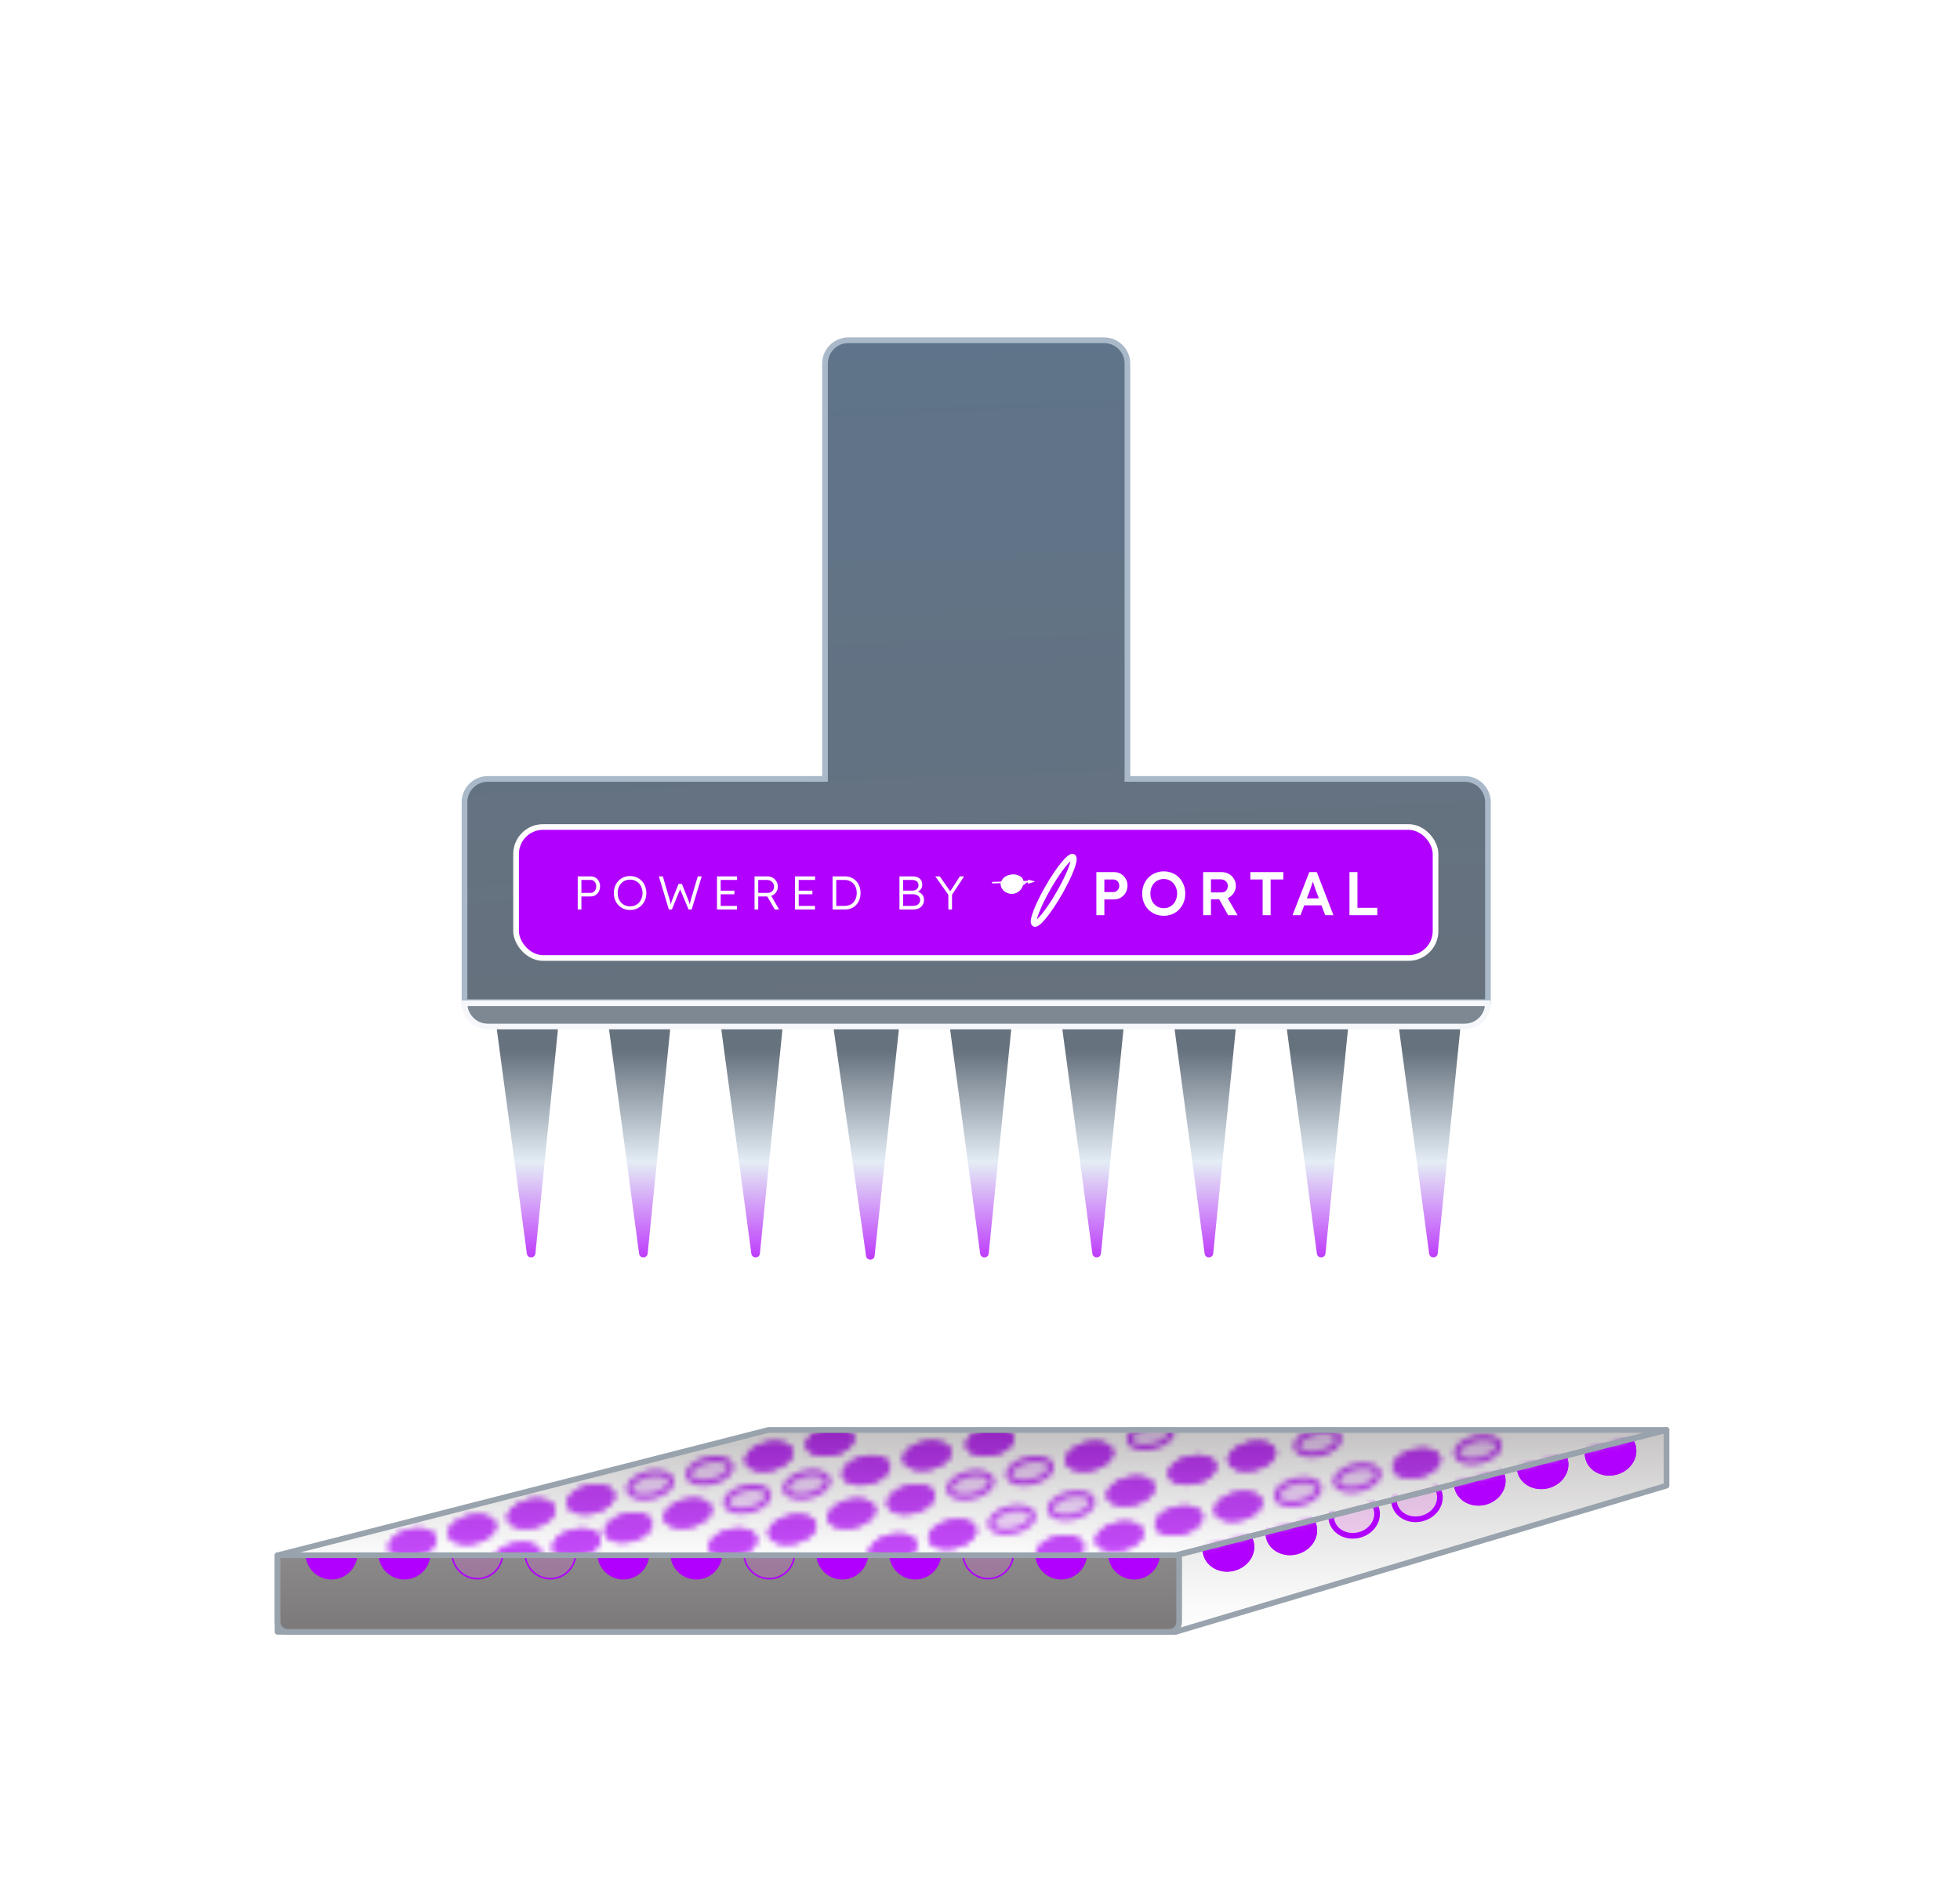 <svg width="346" height="332" viewBox="0 0 346 332" fill="none" xmlns="http://www.w3.org/2000/svg">
<path d="M207.545 274.529L294.192 252.406V262.238L207.545 288.048V274.529Z" fill="url(#paint0_linear_3722_16931)" stroke="#99A3AD" stroke-linejoin="round"/>
<mask id="mask0_3722_16931" style="mask-type:alpha" maskUnits="userSpaceOnUse" x="208" y="251" width="89" height="37">
<path d="M208.774 274.529L296.035 252.406V262.238L208.774 287.434V274.529Z" fill="#D9D9D9" stroke="#505B66" stroke-linejoin="round"/>
</mask>
<g mask="url(#mask0_3722_16931)">
<path d="M273.36 262.68C270.91 263.324 268.456 262.065 267.879 259.869C267.302 257.672 268.82 255.37 271.27 254.726C273.72 254.082 276.174 255.341 276.751 257.538C277.328 259.734 275.81 262.037 273.36 262.68Z" fill="#B100FD"/>
<path d="M262.269 265.594C259.819 266.238 257.365 264.979 256.788 262.783C256.211 260.586 257.729 258.284 260.179 257.64C262.63 256.996 265.083 258.255 265.661 260.451C266.238 262.648 264.719 264.951 262.269 265.594Z" fill="#B100FD"/>
<path d="M251.179 268.508C248.729 269.152 246.275 267.893 245.698 265.696C245.121 263.5 246.639 261.197 249.089 260.554C251.539 259.91 253.993 261.169 254.57 263.365C255.147 265.562 253.629 267.864 251.179 268.508Z" fill="#F24DF5" fill-opacity="0.2"/>
<path d="M240.089 271.422C237.638 272.066 235.184 270.807 234.607 268.61C234.03 266.414 235.549 264.111 237.999 263.468C240.449 262.824 242.903 264.083 243.48 266.279C244.057 268.476 242.539 270.778 240.089 271.422Z" fill="#F24DF5" fill-opacity="0.2"/>
<path d="M228.998 274.336C226.548 274.98 224.094 273.721 223.517 271.524C222.94 269.328 224.458 267.025 226.908 266.382C229.358 265.738 231.812 266.997 232.389 269.193C232.966 271.39 231.448 273.692 228.998 274.336Z" fill="#B100FD"/>
<path d="M217.908 277.25C215.458 277.893 213.004 276.635 212.426 274.438C211.849 272.242 213.368 269.939 215.818 269.295C218.268 268.652 220.722 269.91 221.299 272.107C221.876 274.304 220.358 276.606 217.908 277.25Z" fill="#B100FD"/>
<path d="M273.233 262.197C270.999 262.784 268.857 261.623 268.362 259.742C267.868 257.861 269.163 255.797 271.397 255.21C273.631 254.623 275.773 255.784 276.267 257.665C276.762 259.546 275.467 261.61 273.233 262.197ZM262.142 265.111C259.908 265.698 257.766 264.537 257.272 262.656C256.778 260.774 258.073 258.71 260.307 258.123C262.541 257.536 264.683 258.697 265.177 260.579C265.671 262.46 264.376 264.524 262.142 265.111ZM251.052 268.025C248.818 268.611 246.676 267.451 246.181 265.569C245.687 263.688 246.982 261.624 249.216 261.037C251.45 260.45 253.592 261.611 254.087 263.492C254.581 265.374 253.286 267.438 251.052 268.025ZM239.961 270.938C237.727 271.525 235.585 270.364 235.091 268.483C234.597 266.602 235.892 264.538 238.126 263.951C240.36 263.364 242.502 264.525 242.996 266.406C243.49 268.287 242.195 270.351 239.961 270.938ZM228.871 273.852C226.637 274.439 224.495 273.278 224.001 271.397C223.506 269.516 224.801 267.452 227.035 266.865C229.269 266.278 231.411 267.439 231.906 269.32C232.4 271.201 231.105 273.265 228.871 273.852ZM217.781 276.766C215.547 277.353 213.404 276.192 212.91 274.311C212.416 272.43 213.711 270.366 215.945 269.779C218.179 269.192 220.321 270.353 220.815 272.234C221.31 274.115 220.015 276.179 217.781 276.766Z" stroke="#B100FD"/>
<path d="M285.355 260.297C282.905 260.94 280.451 259.682 279.874 257.485C279.297 255.288 280.815 252.986 283.265 252.342C285.715 251.699 288.169 252.957 288.746 255.154C289.323 257.35 287.805 259.653 285.355 260.297Z" fill="#B100FD"/>
<path d="M285.228 259.813C282.994 260.4 280.852 259.239 280.358 257.358C279.863 255.477 281.158 253.413 283.392 252.826C285.626 252.239 287.768 253.4 288.263 255.281C288.757 257.162 287.462 259.226 285.228 259.813Z" stroke="#B100FD"/>
</g>
<mask id="mask1_3722_16931" style="mask-type:alpha" maskUnits="userSpaceOnUse" x="68" y="250" width="198" height="28">
<path d="M136.349 259.498C134.031 260.057 131.89 259.424 131.567 258.083C131.244 256.743 132.861 255.204 135.179 254.645C137.497 254.087 139.638 254.72 139.961 256.06C140.284 257.4 138.666 258.94 136.349 259.498Z" fill="#B100FD"/>
<path d="M125.856 262.027C123.538 262.586 121.397 261.953 121.074 260.613C120.751 259.272 122.368 257.733 124.686 257.174C127.004 256.616 129.145 257.249 129.468 258.589C129.791 259.929 128.174 261.469 125.856 262.027Z" fill="#F24DF5" fill-opacity="0.2"/>
<path d="M115.363 264.557C113.045 265.115 110.904 264.482 110.581 263.142C110.258 261.802 111.876 260.262 114.194 259.704C116.512 259.145 118.652 259.778 118.975 261.118C119.299 262.459 117.681 263.998 115.363 264.557Z" fill="#F24DF5" fill-opacity="0.2"/>
<path d="M104.871 267.086C102.553 267.644 100.412 267.011 100.089 265.671C99.766 264.331 101.383 262.791 103.701 262.233C106.019 261.674 108.16 262.307 108.483 263.648C108.806 264.988 107.189 266.527 104.871 267.086Z" fill="#B100FD"/>
<path d="M94.378 269.615C92.06 270.173 89.919 269.54 89.596 268.2C89.273 266.86 90.89 265.321 93.208 264.762C95.526 264.203 97.667 264.837 97.99 266.177C98.313 267.517 96.696 269.056 94.378 269.615Z" fill="#B100FD"/>
<path d="M136.231 259.012C135.142 259.275 134.118 259.25 133.351 259.023C132.57 258.792 132.155 258.39 132.053 257.966C131.951 257.543 132.137 256.995 132.727 256.434C133.306 255.882 134.207 255.394 135.296 255.131C136.385 254.869 137.409 254.893 138.176 255.12C138.957 255.351 139.373 255.754 139.475 256.177C139.577 256.601 139.391 257.148 138.8 257.71C138.221 258.262 137.32 258.75 136.231 259.012ZM125.739 261.541C124.65 261.804 123.626 261.78 122.859 261.553C122.077 261.321 121.662 260.919 121.56 260.495C121.458 260.072 121.644 259.525 122.234 258.963C122.814 258.411 123.714 257.923 124.803 257.661C125.892 257.398 126.916 257.422 127.683 257.649C128.465 257.88 128.88 258.283 128.982 258.706C129.084 259.13 128.898 259.677 128.308 260.239C127.728 260.791 126.828 261.279 125.739 261.541ZM115.246 264.07C114.157 264.333 113.133 264.309 112.366 264.082C111.585 263.851 111.169 263.448 111.067 263.025C110.965 262.601 111.152 262.054 111.742 261.492C112.321 260.94 113.222 260.452 114.311 260.19C115.4 259.927 116.424 259.951 117.191 260.178C117.972 260.41 118.387 260.812 118.489 261.236C118.591 261.659 118.405 262.206 117.815 262.768C117.236 263.32 116.335 263.808 115.246 264.07ZM104.754 266.6C103.664 266.862 102.64 266.838 101.874 266.611C101.092 266.38 100.677 265.977 100.575 265.554C100.473 265.13 100.659 264.583 101.249 264.021C101.829 263.469 102.729 262.981 103.818 262.719C104.907 262.456 105.931 262.481 106.698 262.707C107.48 262.939 107.895 263.341 107.997 263.765C108.099 264.188 107.913 264.736 107.322 265.297C106.743 265.849 105.843 266.337 104.754 266.6ZM94.261 269.129C93.172 269.391 92.148 269.367 91.381 269.14C90.6 268.909 90.184 268.506 90.082 268.083C89.98 267.66 90.166 267.112 90.757 266.55C91.336 265.999 92.236 265.51 93.326 265.248C94.415 264.985 95.439 265.01 96.206 265.237C96.987 265.468 97.402 265.871 97.504 266.294C97.606 266.717 97.42 267.265 96.83 267.827C96.251 268.378 95.35 268.866 94.261 269.129Z" stroke="black"/>
<path d="M83.896 272.397C81.573 272.933 79.438 272.279 79.128 270.935C78.818 269.592 80.451 268.069 82.774 267.533C85.097 266.997 87.232 267.651 87.542 268.994C87.852 270.337 86.219 271.861 83.896 272.397Z" fill="#B100FD"/>
<path d="M73.379 274.823C71.056 275.359 68.921 274.705 68.611 273.362C68.302 272.019 69.934 270.495 72.257 269.959C74.58 269.423 76.715 270.077 77.025 271.421C77.335 272.764 75.703 274.287 73.379 274.823Z" fill="#B100FD"/>
<path d="M83.784 271.91C82.692 272.162 81.668 272.127 80.904 271.893C80.124 271.654 79.713 271.247 79.615 270.823C79.518 270.399 79.709 269.853 80.305 269.297C80.889 268.751 81.795 268.272 82.886 268.02C83.978 267.768 85.001 267.802 85.766 268.037C86.545 268.276 86.957 268.682 87.055 269.107C87.152 269.531 86.961 270.077 86.365 270.633C85.781 271.178 84.875 271.658 83.784 271.91ZM73.267 274.336C72.175 274.588 71.152 274.554 70.387 274.319C69.608 274.08 69.197 273.674 69.099 273.249C69.001 272.825 69.192 272.279 69.788 271.723C70.373 271.178 71.278 270.698 72.369 270.446C73.461 270.194 74.485 270.229 75.249 270.463C76.029 270.702 76.44 271.109 76.538 271.533C76.635 271.957 76.444 272.503 75.848 273.059C75.264 273.605 74.359 274.084 73.267 274.336Z" stroke="black"/>
<path d="M192.884 259.498C190.566 260.057 188.425 259.424 188.102 258.083C187.779 256.743 189.396 255.204 191.714 254.645C194.032 254.087 196.173 254.72 196.496 256.06C196.819 257.4 195.202 258.94 192.884 259.498Z" fill="#B100FD"/>
<path d="M182.391 262.027C180.073 262.586 177.932 261.953 177.609 260.613C177.286 259.272 178.904 257.733 181.222 257.174C183.54 256.616 185.68 257.249 186.003 258.589C186.327 259.929 184.709 261.469 182.391 262.027Z" fill="#F24DF5" fill-opacity="0.2"/>
<path d="M171.899 264.557C169.581 265.115 167.44 264.482 167.117 263.142C166.794 261.802 168.411 260.262 170.729 259.704C173.047 259.145 175.188 259.778 175.511 261.118C175.834 262.459 174.217 263.998 171.899 264.557Z" fill="#F24DF5" fill-opacity="0.2"/>
<path d="M161.406 267.086C159.088 267.644 156.947 267.011 156.624 265.671C156.301 264.331 157.918 262.791 160.236 262.233C162.554 261.674 164.695 262.307 165.018 263.648C165.341 264.988 163.724 266.527 161.406 267.086Z" fill="#B100FD"/>
<path d="M150.914 269.615C148.596 270.173 146.455 269.54 146.132 268.2C145.809 266.86 147.426 265.321 149.744 264.762C152.062 264.203 154.203 264.837 154.526 266.177C154.849 267.517 153.231 269.056 150.914 269.615Z" fill="#B100FD"/>
<path d="M192.767 259.012C191.678 259.275 190.654 259.25 189.887 259.023C189.105 258.792 188.69 258.39 188.588 257.966C188.486 257.543 188.672 256.995 189.262 256.434C189.842 255.882 190.742 255.394 191.831 255.131C192.92 254.869 193.944 254.893 194.711 255.12C195.493 255.351 195.908 255.754 196.01 256.177C196.112 256.601 195.926 257.148 195.336 257.71C194.756 258.262 193.856 258.75 192.767 259.012ZM182.274 261.541C181.185 261.804 180.161 261.78 179.394 261.553C178.613 261.321 178.197 260.919 178.095 260.495C177.993 260.072 178.18 259.525 178.77 258.963C179.349 258.411 180.25 257.923 181.339 257.661C182.428 257.398 183.452 257.422 184.219 257.649C185 257.88 185.415 258.283 185.517 258.706C185.619 259.13 185.433 259.677 184.843 260.239C184.264 260.791 183.363 261.279 182.274 261.541ZM171.782 264.07C170.692 264.333 169.668 264.309 168.902 264.082C168.12 263.851 167.705 263.448 167.603 263.025C167.501 262.601 167.687 262.054 168.277 261.492C168.857 260.94 169.757 260.452 170.846 260.19C171.935 259.927 172.959 259.951 173.726 260.178C174.508 260.41 174.923 260.812 175.025 261.236C175.127 261.659 174.941 262.206 174.35 262.768C173.771 263.32 172.871 263.808 171.782 264.07ZM161.289 266.6C160.2 266.862 159.176 266.838 158.409 266.611C157.627 266.38 157.212 265.977 157.11 265.554C157.008 265.13 157.194 264.583 157.785 264.021C158.364 263.469 159.264 262.981 160.354 262.719C161.443 262.456 162.467 262.481 163.234 262.707C164.015 262.939 164.43 263.341 164.532 263.765C164.634 264.188 164.448 264.736 163.858 265.297C163.278 265.849 162.378 266.337 161.289 266.6ZM150.796 269.129C149.707 269.391 148.683 269.367 147.916 269.14C147.135 268.909 146.72 268.506 146.618 268.083C146.516 267.66 146.702 267.112 147.292 266.55C147.871 265.999 148.772 265.51 149.861 265.248C150.95 264.985 151.974 265.01 152.741 265.237C153.522 265.468 153.938 265.871 154.04 266.294C154.142 266.717 153.956 267.265 153.365 267.827C152.786 268.378 151.885 268.866 150.796 269.129Z" stroke="black"/>
<path d="M203.694 255.81C201.376 256.369 199.235 255.735 198.912 254.395C198.589 253.055 200.206 251.516 202.524 250.957C204.842 250.398 206.983 251.032 207.306 252.372C207.629 253.712 206.012 255.251 203.694 255.81Z" fill="#F24DF5" fill-opacity="0.2"/>
<path d="M203.577 255.324C202.488 255.587 201.464 255.562 200.697 255.335C199.916 255.104 199.5 254.701 199.398 254.278C199.296 253.855 199.482 253.307 200.073 252.745C200.652 252.194 201.552 251.706 202.642 251.443C203.731 251.181 204.755 251.205 205.522 251.432C206.303 251.663 206.718 252.066 206.82 252.489C206.922 252.912 206.736 253.46 206.146 254.022C205.567 254.573 204.666 255.061 203.577 255.324Z" stroke="black"/>
<path d="M233.191 257.037C230.873 257.595 228.732 256.962 228.409 255.622C228.086 254.282 229.703 252.742 232.021 252.184C234.339 251.625 236.48 252.258 236.803 253.599C237.126 254.939 235.509 256.478 233.191 257.037Z" fill="#F24DF5" fill-opacity="0.2"/>
<path d="M233.074 256.551C231.984 256.813 230.961 256.789 230.194 256.562C229.412 256.331 228.997 255.928 228.895 255.505C228.793 255.081 228.979 254.534 229.569 253.972C230.149 253.42 231.049 252.932 232.138 252.67C233.227 252.407 234.251 252.432 235.018 252.658C235.8 252.89 236.215 253.292 236.317 253.716C236.419 254.139 236.233 254.687 235.642 255.248C235.063 255.8 234.163 256.288 233.074 256.551Z" stroke="black"/>
<path d="M261.458 258.271C259.141 258.83 257 258.196 256.677 256.856C256.354 255.516 257.971 253.977 260.289 253.418C262.607 252.859 264.748 253.493 265.071 254.833C265.394 256.173 263.776 257.712 261.458 258.271Z" fill="#F24DF5" fill-opacity="0.2"/>
<path d="M261.341 257.785C260.252 258.047 259.228 258.023 258.461 257.796C257.68 257.565 257.265 257.162 257.163 256.739C257.061 256.316 257.247 255.768 257.837 255.206C258.416 254.655 259.317 254.167 260.406 253.904C261.495 253.642 262.519 253.666 263.286 253.893C264.067 254.124 264.483 254.527 264.585 254.95C264.687 255.373 264.5 255.921 263.91 256.483C263.331 257.034 262.43 257.522 261.341 257.785Z" stroke="black"/>
<path d="M200.19 265.639C197.872 266.198 195.731 265.564 195.408 264.224C195.085 262.884 196.703 261.345 199.021 260.786C201.339 260.227 203.48 260.861 203.803 262.201C204.126 263.541 202.508 265.08 200.19 265.639Z" fill="#B100FD"/>
<path d="M189.698 268.168C187.38 268.727 185.239 268.093 184.916 266.753C184.593 265.413 186.21 263.874 188.528 263.315C190.846 262.756 192.987 263.39 193.31 264.73C193.633 266.07 192.016 267.609 189.698 268.168Z" fill="#F24DF5" fill-opacity="0.2"/>
<path d="M179.205 270.697C176.887 271.256 174.746 270.622 174.423 269.282C174.1 267.942 175.717 266.403 178.035 265.844C180.353 265.285 182.494 265.919 182.817 267.259C183.14 268.599 181.523 270.138 179.205 270.697Z" fill="#F24DF5" fill-opacity="0.2"/>
<path d="M168.713 273.226C166.395 273.785 164.254 273.152 163.931 271.811C163.608 270.471 165.225 268.932 167.543 268.373C169.861 267.815 172.002 268.448 172.325 269.788C172.648 271.128 171.031 272.668 168.713 273.226Z" fill="#B100FD"/>
<path d="M158.22 275.755C155.902 276.314 153.761 275.681 153.438 274.341C153.115 273 154.732 271.461 157.05 270.902C159.368 270.344 161.509 270.977 161.832 272.317C162.155 273.657 160.538 275.197 158.22 275.755Z" fill="#B100FD"/>
<path d="M200.073 265.153C198.984 265.415 197.96 265.391 197.193 265.164C196.412 264.933 195.997 264.53 195.895 264.107C195.793 263.684 195.979 263.136 196.569 262.574C197.148 262.023 198.049 261.535 199.138 261.272C200.227 261.01 201.251 261.034 202.018 261.261C202.799 261.492 203.214 261.895 203.316 262.318C203.418 262.741 203.232 263.289 202.642 263.851C202.063 264.402 201.162 264.89 200.073 265.153ZM189.581 267.682C188.491 267.944 187.468 267.92 186.701 267.693C185.919 267.462 185.504 267.059 185.402 266.636C185.3 266.213 185.486 265.665 186.076 265.103C186.656 264.552 187.556 264.064 188.645 263.801C189.734 263.539 190.758 263.563 191.525 263.79C192.307 264.021 192.722 264.424 192.824 264.847C192.926 265.27 192.74 265.818 192.15 266.38C191.57 266.931 190.67 267.419 189.581 267.682ZM179.088 270.211C177.999 270.474 176.975 270.449 176.208 270.222C175.427 269.991 175.011 269.588 174.909 269.165C174.807 268.742 174.993 268.194 175.584 267.632C176.163 267.081 177.063 266.593 178.153 266.33C179.242 266.068 180.266 266.092 181.033 266.319C181.814 266.55 182.229 266.953 182.331 267.376C182.433 267.799 182.247 268.347 181.657 268.909C181.078 269.46 180.177 269.949 179.088 270.211ZM168.595 272.74C167.506 273.003 166.482 272.978 165.715 272.751C164.934 272.52 164.519 272.117 164.417 271.694C164.315 271.271 164.501 270.723 165.091 270.162C165.67 269.61 166.571 269.122 167.66 268.859C168.749 268.597 169.773 268.621 170.54 268.848C171.321 269.079 171.737 269.482 171.839 269.905C171.941 270.329 171.755 270.876 171.164 271.438C170.585 271.99 169.685 272.478 168.595 272.74ZM158.103 275.269C157.014 275.532 155.99 275.508 155.223 275.281C154.441 275.049 154.026 274.647 153.924 274.223C153.822 273.8 154.008 273.252 154.598 272.691C155.178 272.139 156.078 271.651 157.167 271.388C158.257 271.126 159.28 271.15 160.047 271.377C160.829 271.608 161.244 272.011 161.346 272.434C161.448 272.858 161.262 273.405 160.672 273.967C160.092 274.519 159.192 275.007 158.103 275.269Z" stroke="black"/>
<path d="M140.431 272.397C138.108 272.933 135.973 272.279 135.664 270.935C135.354 269.592 136.986 268.069 139.309 267.533C141.632 266.997 143.767 267.651 144.077 268.994C144.387 270.337 142.755 271.861 140.431 272.397Z" fill="#B100FD"/>
<path d="M129.915 274.823C127.591 275.359 125.457 274.705 125.147 273.362C124.837 272.019 126.469 270.495 128.792 269.959C131.116 269.423 133.25 270.077 133.56 271.421C133.87 272.764 132.238 274.287 129.915 274.823Z" fill="#B100FD"/>
<path d="M140.319 271.91C139.227 272.162 138.204 272.127 137.439 271.893C136.66 271.654 136.249 271.247 136.151 270.823C136.053 270.399 136.244 269.853 136.84 269.297C137.425 268.751 138.33 268.272 139.422 268.02C140.513 267.768 141.537 267.802 142.302 268.037C143.081 268.276 143.492 268.682 143.59 269.107C143.688 269.531 143.496 270.077 142.9 270.633C142.316 271.178 141.411 271.658 140.319 271.91ZM129.802 274.336C128.711 274.588 127.687 274.554 126.922 274.319C126.143 274.08 125.732 273.674 125.634 273.249C125.536 272.825 125.727 272.279 126.323 271.723C126.908 271.178 127.813 270.698 128.905 270.446C129.996 270.194 131.02 270.229 131.785 270.463C132.564 270.702 132.975 271.109 133.073 271.533C133.171 271.957 132.979 272.503 132.384 273.059C131.799 273.605 130.894 274.084 129.802 274.336Z" stroke="black"/>
<path d="M250.648 260.725C248.33 261.284 246.189 260.65 245.866 259.31C245.543 257.97 247.161 256.431 249.479 255.872C251.797 255.313 253.937 255.947 254.261 257.287C254.584 258.627 252.966 260.166 250.648 260.725Z" fill="#B100FD"/>
<path d="M240.156 263.254C237.838 263.813 235.697 263.179 235.374 261.839C235.051 260.499 236.668 258.96 238.986 258.401C241.304 257.842 243.445 258.476 243.768 259.816C244.091 261.156 242.474 262.695 240.156 263.254Z" fill="#F24DF5" fill-opacity="0.2"/>
<path d="M229.663 265.783C227.345 266.342 225.204 265.708 224.881 264.368C224.558 263.028 226.175 261.489 228.493 260.93C230.811 260.371 232.952 261.005 233.275 262.345C233.598 263.685 231.981 265.224 229.663 265.783Z" fill="#F24DF5" fill-opacity="0.2"/>
<path d="M219.171 268.312C216.853 268.871 214.712 268.237 214.389 266.897C214.066 265.557 215.683 264.018 218.001 263.459C220.319 262.901 222.46 263.534 222.783 264.874C223.106 266.214 221.489 267.754 219.171 268.312Z" fill="#B100FD"/>
<path d="M208.678 270.841C206.36 271.4 204.219 270.767 203.896 269.426C203.573 268.086 205.19 266.547 207.508 265.988C209.826 265.43 211.967 266.063 212.29 267.403C212.613 268.743 210.996 270.283 208.678 270.841Z" fill="#B100FD"/>
<path d="M250.531 260.239C249.442 260.501 248.418 260.477 247.651 260.25C246.87 260.019 246.455 259.616 246.353 259.193C246.251 258.77 246.437 258.222 247.027 257.66C247.606 257.109 248.507 256.62 249.596 256.358C250.685 256.095 251.709 256.12 252.476 256.347C253.257 256.578 253.672 256.981 253.774 257.404C253.876 257.827 253.69 258.375 253.1 258.937C252.521 259.488 251.62 259.976 250.531 260.239ZM240.039 262.768C238.949 263.03 237.926 263.006 237.159 262.779C236.377 262.548 235.962 262.145 235.86 261.722C235.758 261.299 235.944 260.751 236.534 260.189C237.114 259.638 238.014 259.15 239.103 258.887C240.192 258.625 241.216 258.649 241.983 258.876C242.765 259.107 243.18 259.51 243.282 259.933C243.384 260.356 243.198 260.904 242.607 261.466C242.028 262.017 241.128 262.505 240.039 262.768ZM229.546 265.297C228.457 265.56 227.433 265.535 226.666 265.308C225.885 265.077 225.469 264.674 225.367 264.251C225.265 263.828 225.451 263.28 226.042 262.718C226.621 262.167 227.521 261.679 228.611 261.416C229.7 261.154 230.724 261.178 231.491 261.405C232.272 261.636 232.687 262.039 232.789 262.462C232.891 262.885 232.705 263.433 232.115 263.995C231.536 264.546 230.635 265.035 229.546 265.297ZM219.053 267.826C217.964 268.089 216.94 268.064 216.173 267.837C215.392 267.606 214.977 267.203 214.875 266.78C214.773 266.357 214.959 265.809 215.549 265.247C216.128 264.696 217.029 264.208 218.118 263.945C219.207 263.683 220.231 263.707 220.998 263.934C221.779 264.165 222.195 264.568 222.297 264.991C222.399 265.414 222.213 265.962 221.622 266.524C221.043 267.075 220.143 267.564 219.053 267.826ZM208.561 270.355C207.472 270.618 206.448 270.593 205.681 270.367C204.899 270.135 204.484 269.733 204.382 269.309C204.28 268.886 204.466 268.338 205.056 267.777C205.636 267.225 206.536 266.737 207.625 266.474C208.714 266.212 209.738 266.236 210.505 266.463C211.287 266.694 211.702 267.097 211.804 267.52C211.906 267.944 211.72 268.491 211.13 269.053C210.55 269.605 209.65 270.093 208.561 270.355Z" stroke="black"/>
<path d="M198.195 273.631C195.872 274.167 193.738 273.513 193.428 272.17C193.118 270.826 194.75 269.303 197.073 268.767C199.397 268.231 201.531 268.885 201.841 270.229C202.151 271.572 200.519 273.095 198.195 273.631Z" fill="#B100FD"/>
<path d="M187.679 276.058C185.355 276.594 183.221 275.939 182.911 274.596C182.601 273.253 184.233 271.73 186.556 271.193C188.88 270.657 191.014 271.312 191.324 272.655C191.634 273.998 190.002 275.522 187.679 276.058Z" fill="#B100FD"/>
<path d="M198.083 273.144C196.991 273.396 195.968 273.362 195.203 273.127C194.424 272.888 194.013 272.481 193.915 272.057C193.817 271.633 194.008 271.087 194.604 270.531C195.189 269.985 196.094 269.506 197.186 269.254C198.277 269.002 199.301 269.037 200.066 269.271C200.845 269.51 201.256 269.917 201.354 270.341C201.452 270.765 201.26 271.311 200.665 271.867C200.08 272.413 199.175 272.892 198.083 273.144ZM187.566 275.57C186.475 275.822 185.451 275.788 184.686 275.554C183.907 275.315 183.496 274.908 183.398 274.484C183.3 274.06 183.492 273.514 184.087 272.958C184.672 272.412 185.577 271.933 186.669 271.681C187.76 271.429 188.784 271.463 189.549 271.698C190.328 271.936 190.739 272.343 190.837 272.767C190.935 273.192 190.744 273.737 190.148 274.293C189.563 274.839 188.658 275.319 187.566 275.57Z" stroke="black"/>
<path d="M221.547 259.467C219.224 260.003 217.089 259.349 216.779 258.006C216.47 256.662 218.102 255.139 220.425 254.603C222.748 254.067 224.883 254.721 225.193 256.064C225.503 257.408 223.871 258.931 221.547 259.467Z" fill="#B100FD"/>
<path d="M211.031 261.894C208.707 262.43 206.573 261.775 206.263 260.432C205.953 259.089 207.585 257.565 209.908 257.029C212.232 256.493 214.366 257.148 214.676 258.491C214.986 259.834 213.354 261.358 211.031 261.894Z" fill="#B100FD"/>
<path d="M221.435 258.98C220.343 259.232 219.32 259.197 218.555 258.963C217.776 258.724 217.365 258.317 217.267 257.893C217.169 257.469 217.36 256.923 217.956 256.367C218.541 255.821 219.446 255.342 220.537 255.09C221.629 254.838 222.653 254.873 223.418 255.107C224.197 255.346 224.608 255.753 224.706 256.177C224.804 256.601 224.612 257.147 224.016 257.703C223.432 258.249 222.527 258.728 221.435 258.98ZM210.918 261.406C209.826 261.658 208.803 261.624 208.038 261.39C207.259 261.151 206.848 260.744 206.75 260.32C206.652 259.895 206.843 259.35 207.439 258.794C208.024 258.248 208.929 257.768 210.021 257.517C211.112 257.265 212.136 257.299 212.901 257.534C213.68 257.772 214.091 258.179 214.189 258.603C214.287 259.028 214.095 259.573 213.5 260.129C212.915 260.675 212.01 261.155 210.918 261.406Z" stroke="black"/>
<path d="M153.487 261.951C151.169 262.51 149.029 261.877 148.705 260.537C148.382 259.196 150 257.657 152.318 257.098C154.636 256.54 156.777 257.173 157.1 258.513C157.423 259.853 155.805 261.393 153.487 261.951Z" fill="#B100FD"/>
<path d="M142.995 264.481C140.677 265.039 138.536 264.406 138.213 263.066C137.89 261.726 139.507 260.186 141.825 259.628C144.143 259.069 146.284 259.702 146.607 261.042C146.93 262.383 145.313 263.922 142.995 264.481Z" fill="#F24DF5" fill-opacity="0.2"/>
<path d="M132.502 267.01C130.184 267.568 128.043 266.935 127.72 265.595C127.397 264.255 129.014 262.715 131.332 262.157C133.65 261.598 135.791 262.231 136.114 263.572C136.437 264.912 134.82 266.451 132.502 267.01Z" fill="#F24DF5" fill-opacity="0.2"/>
<path d="M122.01 269.539C119.692 270.097 117.551 269.464 117.228 268.124C116.905 266.784 118.522 265.245 120.84 264.686C123.158 264.127 125.299 264.761 125.622 266.101C125.945 267.441 124.328 268.98 122.01 269.539Z" fill="#B100FD"/>
<path d="M111.517 272.068C109.199 272.627 107.058 271.993 106.735 270.653C106.412 269.313 108.029 267.774 110.347 267.215C112.665 266.656 114.806 267.29 115.129 268.63C115.452 269.97 113.835 271.509 111.517 272.068Z" fill="#B100FD"/>
<path d="M153.37 261.465C152.281 261.728 151.257 261.704 150.49 261.477C149.709 261.245 149.294 260.843 149.192 260.419C149.09 259.996 149.276 259.449 149.866 258.887C150.445 258.335 151.346 257.847 152.435 257.585C153.524 257.322 154.548 257.346 155.315 257.573C156.096 257.804 156.511 258.207 156.613 258.63C156.715 259.054 156.529 259.601 155.939 260.163C155.36 260.715 154.459 261.203 153.37 261.465ZM142.878 263.994C141.789 264.257 140.765 264.233 139.998 264.006C139.216 263.775 138.801 263.372 138.699 262.949C138.597 262.525 138.783 261.978 139.373 261.416C139.953 260.864 140.853 260.376 141.942 260.114C143.031 259.851 144.055 259.875 144.822 260.102C145.604 260.334 146.019 260.736 146.121 261.16C146.223 261.583 146.037 262.13 145.447 262.692C144.867 263.244 143.967 263.732 142.878 263.994ZM132.385 266.524C131.296 266.786 130.272 266.762 129.505 266.535C128.724 266.304 128.308 265.901 128.206 265.478C128.104 265.054 128.29 264.507 128.881 263.945C129.46 263.393 130.36 262.905 131.45 262.643C132.539 262.38 133.563 262.405 134.33 262.631C135.111 262.863 135.526 263.265 135.628 263.689C135.73 264.112 135.544 264.66 134.954 265.221C134.375 265.773 133.474 266.261 132.385 266.524ZM121.892 269.053C120.803 269.315 119.779 269.291 119.012 269.064C118.231 268.833 117.816 268.43 117.714 268.007C117.612 267.584 117.798 267.036 118.388 266.474C118.967 265.923 119.868 265.434 120.957 265.172C122.046 264.909 123.07 264.934 123.837 265.161C124.618 265.392 125.034 265.795 125.136 266.218C125.238 266.641 125.052 267.189 124.461 267.751C123.882 268.302 122.982 268.79 121.892 269.053ZM111.4 271.582C110.311 271.844 109.287 271.82 108.52 271.593C107.738 271.362 107.323 270.959 107.221 270.536C107.119 270.113 107.305 269.565 107.896 269.003C108.475 268.452 109.375 267.964 110.464 267.701C111.554 267.438 112.577 267.463 113.344 267.69C114.126 267.921 114.541 268.324 114.643 268.747C114.745 269.17 114.559 269.718 113.969 270.28C113.389 270.831 112.489 271.319 111.4 271.582Z" stroke="black"/>
<path d="M164.14 259.373C161.801 259.839 159.687 259.12 159.418 257.768C159.149 256.416 160.826 254.943 163.165 254.477C165.503 254.012 167.617 254.73 167.886 256.082C168.155 257.434 166.478 258.907 164.14 259.373Z" fill="#B100FD"/>
<path d="M164.042 258.883C162.943 259.101 161.921 259.036 161.164 258.779C160.392 258.517 159.993 258.098 159.908 257.671C159.823 257.244 160.031 256.704 160.643 256.166C161.244 255.638 162.164 255.186 163.262 254.968C164.361 254.749 165.383 254.814 166.14 255.071C166.912 255.334 167.311 255.753 167.396 256.18C167.481 256.607 167.273 257.146 166.661 257.684C166.06 258.212 165.141 258.664 164.042 258.883Z" stroke="black"/>
<path d="M147.001 256.912C144.663 257.378 142.549 256.659 142.279 255.307C142.01 253.955 143.688 252.482 146.026 252.016C148.364 251.551 150.478 252.269 150.748 253.621C151.017 254.973 149.339 256.446 147.001 256.912Z" fill="#B100FD"/>
<path d="M146.903 256.422C145.805 256.641 144.782 256.575 144.025 256.318C143.254 256.056 142.855 255.637 142.77 255.21C142.685 254.783 142.893 254.243 143.505 253.705C144.106 253.177 145.025 252.725 146.124 252.507C147.222 252.288 148.245 252.353 149.002 252.61C149.773 252.873 150.172 253.292 150.257 253.719C150.342 254.146 150.134 254.685 149.522 255.223C148.921 255.751 148.002 256.203 146.903 256.422Z" stroke="black"/>
<path d="M175.269 256.912C172.93 257.378 170.816 256.659 170.547 255.307C170.278 253.955 171.955 252.482 174.294 252.016C176.632 251.551 178.746 252.269 179.015 253.621C179.284 254.973 177.607 256.446 175.269 256.912Z" fill="#B100FD"/>
<path d="M175.171 256.422C174.072 256.641 173.05 256.575 172.293 256.318C171.521 256.056 171.122 255.637 171.037 255.21C170.952 254.783 171.16 254.243 171.772 253.705C172.373 253.177 173.293 252.725 174.391 252.507C175.49 252.288 176.512 252.353 177.27 252.61C178.041 252.873 178.44 253.292 178.525 253.719C178.61 254.146 178.402 254.685 177.79 255.223C177.189 255.751 176.27 256.203 175.171 256.422Z" stroke="black"/>
<path d="M102.332 274.858C100.008 275.394 97.874 274.739 97.564 273.396C97.254 272.053 98.886 270.53 101.209 269.994C103.533 269.458 105.667 270.112 105.977 271.455C106.287 272.798 104.655 274.322 102.332 274.858Z" fill="#B100FD"/>
<path d="M91.815 277.284C89.491 277.82 87.357 277.166 87.047 275.823C86.737 274.48 88.369 272.956 90.692 272.42C93.016 271.884 95.15 272.538 95.46 273.882C95.77 275.225 94.138 276.748 91.815 277.284Z" fill="#B100FD"/>
<path d="M102.219 274.371C101.127 274.622 100.104 274.588 99.339 274.354C98.56 274.115 98.149 273.708 98.051 273.284C97.953 272.86 98.144 272.314 98.74 271.758C99.325 271.212 100.23 270.733 101.322 270.481C102.413 270.229 103.437 270.263 104.202 270.498C104.981 270.737 105.392 271.143 105.49 271.568C105.588 271.992 105.396 272.538 104.801 273.094C104.216 273.639 103.311 274.119 102.219 274.371ZM91.702 276.797C90.611 277.049 89.587 277.015 88.822 276.78C88.043 276.541 87.632 276.135 87.534 275.71C87.436 275.286 87.628 274.74 88.223 274.184C88.808 273.638 89.713 273.159 90.805 272.907C91.897 272.655 92.92 272.69 93.685 272.924C94.464 273.163 94.875 273.57 94.973 273.994C95.071 274.418 94.879 274.964 94.284 275.52C93.699 276.066 92.794 276.545 91.702 276.797Z" stroke="black"/>
</mask>
<g mask="url(#mask1_3722_16931)">
<path d="M135.647 252.406H294.191L207.545 274.529H49L135.647 252.406Z" fill="#B100FD" stroke="#99A3AD" stroke-linejoin="round"/>
</g>
<path d="M135.647 252.406H294.191L207.545 274.529H49L135.647 252.406Z" fill="url(#paint1_linear_3722_16931)" fill-opacity="0.6" stroke="#99A3AD" stroke-linejoin="round"/>
<rect x="49" y="274.523" width="158.545" height="13.519" fill="url(#paint2_linear_3722_16931)" stroke="#99A3AD" stroke-linejoin="round"/>
<g clip-path="url(#clip0_3722_16931)">
<path d="M49 274.523H208.159V286.287C208.159 287.257 207.373 288.043 206.404 288.043H50.756C49.786 288.043 49 287.257 49 286.287V274.523Z" fill="url(#paint3_linear_3722_16931)"/>
<circle cx="200.203" cy="274.206" r="4.453" transform="rotate(90 200.203 274.206)" fill="#B100FD" stroke="#B100FD" stroke-width="0.287"/>
<circle cx="187.322" cy="274.206" r="4.453" transform="rotate(90 187.322 274.206)" fill="#B100FD" stroke="#B100FD" stroke-width="0.287"/>
<circle cx="174.441" cy="274.206" r="4.453" transform="rotate(90 174.441 274.206)" fill="#F24DF5" fill-opacity="0.2" stroke="#B100FD" stroke-width="0.287"/>
<circle cx="161.56" cy="274.206" r="4.453" transform="rotate(90 161.56 274.206)" fill="#B100FD" stroke="#B100FD" stroke-width="0.287"/>
<circle cx="148.679" cy="274.206" r="4.453" transform="rotate(90 148.679 274.206)" fill="#B100FD" stroke="#B100FD" stroke-width="0.287"/>
<circle cx="135.799" cy="274.206" r="4.453" transform="rotate(90 135.799 274.206)" fill="#F24DF5" fill-opacity="0.2" stroke="#B100FD" stroke-width="0.287"/>
<circle cx="122.918" cy="274.206" r="4.453" transform="rotate(90 122.918 274.206)" fill="#B100FD" stroke="#B100FD" stroke-width="0.287"/>
<circle cx="110.037" cy="274.206" r="4.453" transform="rotate(90 110.037 274.206)" fill="#B100FD" stroke="#B100FD" stroke-width="0.287"/>
<circle cx="97.156" cy="274.206" r="4.453" transform="rotate(90 97.156 274.206)" fill="#F24DF5" fill-opacity="0.2" stroke="#B100FD" stroke-width="0.287"/>
<circle cx="84.275" cy="274.206" r="4.453" transform="rotate(90 84.275 274.206)" fill="#F24DF5" fill-opacity="0.2" stroke="#B100FD" stroke-width="0.287"/>
<circle cx="71.394" cy="274.206" r="4.453" transform="rotate(90 71.394 274.206)" fill="#B100FD" stroke="#B100FD" stroke-width="0.287"/>
<circle cx="58.513" cy="274.206" r="4.453" transform="rotate(90 58.513 274.206)" fill="#B100FD" stroke="#B100FD" stroke-width="0.287"/>
</g>
<path d="M49 274.523H208.159V286.287C208.159 287.257 207.373 288.043 206.404 288.043H50.756C49.786 288.043 49 287.257 49 286.287V274.523Z" stroke="#99A3AD" stroke-linejoin="round"/>
<path d="M93.004 221.281L87.451 179.816C87.389 179.359 87.745 178.953 88.206 178.953H97.924C98.375 178.953 98.728 179.343 98.683 179.791L94.518 221.256C94.427 222.155 93.124 222.177 93.004 221.281Z" fill="url(#paint4_linear_3722_16931)"/>
<path d="M112.819 221.281L107.265 179.816C107.204 179.359 107.56 178.953 108.021 178.953H117.739C118.19 178.953 118.542 179.343 118.497 179.791L114.332 221.256C114.242 222.155 112.939 222.177 112.819 221.281Z" fill="url(#paint5_linear_3722_16931)"/>
<path d="M132.634 221.281L127.081 179.816C127.019 179.359 127.375 178.953 127.836 178.953H137.554C138.005 178.953 138.358 179.343 138.313 179.791L134.148 221.256C134.057 222.155 132.754 222.177 132.634 221.281Z" fill="url(#paint6_linear_3722_16931)"/>
<path d="M152.885 221.691L146.904 179.823C146.838 179.364 147.195 178.953 147.659 178.953H158.125C158.578 178.953 158.931 179.346 158.883 179.796L154.397 221.664C154.302 222.556 153.012 222.579 152.885 221.691Z" fill="url(#paint7_linear_3722_16931)"/>
<path d="M173.026 221.281L167.472 179.816C167.411 179.359 167.767 178.953 168.228 178.953H177.946C178.397 178.953 178.749 179.343 178.704 179.791L174.539 221.256C174.449 222.155 173.146 222.177 173.026 221.281Z" fill="url(#paint8_linear_3722_16931)"/>
<path d="M192.841 221.281L187.287 179.816C187.226 179.359 187.582 178.953 188.043 178.953H197.761C198.212 178.953 198.564 179.343 198.519 179.791L194.354 221.256C194.264 222.155 192.961 222.177 192.841 221.281Z" fill="url(#paint9_linear_3722_16931)"/>
<path d="M212.656 221.281L207.102 179.816C207.041 179.359 207.397 178.953 207.858 178.953H217.576C218.027 178.953 218.379 179.343 218.334 179.791L214.169 221.256C214.079 222.155 212.776 222.177 212.656 221.281Z" fill="url(#paint10_linear_3722_16931)"/>
<path d="M232.471 221.281L226.917 179.816C226.856 179.359 227.212 178.953 227.673 178.953H237.391C237.842 178.953 238.194 179.343 238.149 179.791L233.984 221.256C233.894 222.155 232.591 222.177 232.471 221.281Z" fill="url(#paint11_linear_3722_16931)"/>
<path d="M252.286 221.281L246.732 179.816C246.671 179.359 247.027 178.953 247.488 178.953H257.206C257.657 178.953 258.009 179.343 257.964 179.791L253.799 221.256C253.709 222.155 252.406 222.177 252.286 221.281Z" fill="url(#paint12_linear_3722_16931)"/>
<path fill-rule="evenodd" clip-rule="evenodd" d="M149.75 60.062C147.483 60.062 145.644 61.901 145.644 64.169V137.491H86.106C83.838 137.491 82 139.33 82 141.597V176.885H262.667V141.597C262.667 139.33 260.829 137.491 258.561 137.491H199.023V64.169C199.023 61.901 197.185 60.062 194.917 60.062H149.75Z" fill="url(#paint13_linear_3722_16931)"/>
<path d="M145.644 137.491V137.991H146.144V137.491H145.644ZM82 176.885H81.5V177.385H82V176.885ZM262.667 176.885V177.385H263.167V176.885H262.667ZM199.023 137.491H198.523V137.991H199.023V137.491ZM146.144 64.169C146.144 62.177 147.759 60.562 149.75 60.562V59.562C147.207 59.562 145.144 61.625 145.144 64.169H146.144ZM146.144 137.491V64.169H145.144V137.491H146.144ZM145.644 136.991H86.106V137.991H145.644V136.991ZM86.106 136.991C83.562 136.991 81.5 139.054 81.5 141.597H82.5C82.5 139.606 84.115 137.991 86.106 137.991V136.991ZM81.5 141.597V176.885H82.5V141.597H81.5ZM82 177.385H262.667V176.385H82V177.385ZM263.167 176.885V141.597H262.167V176.885H263.167ZM263.167 141.597C263.167 139.053 261.105 136.991 258.561 136.991V137.991C260.553 137.991 262.167 139.606 262.167 141.597H263.167ZM258.561 136.991H199.023V137.991H258.561V136.991ZM198.523 64.169V137.491H199.523V64.169H198.523ZM194.917 60.562C196.909 60.562 198.523 62.177 198.523 64.169H199.523C199.523 61.625 197.461 59.562 194.917 59.562V60.562ZM149.75 60.562H194.917V59.562H149.75V60.562Z" fill="#A9B9C9"/>
<path d="M82 177.086H262.667C262.667 179.354 260.829 181.192 258.561 181.192H86.106C83.838 181.192 82 179.354 82 177.086Z" fill="#7D8893" stroke="#F5F7FA"/>
<rect x="91.103" y="145.977" width="162.315" height="23.122" rx="4.762" fill="#B100FD"/>
<path d="M101.987 160.539V154.691H104.301C104.608 154.691 104.883 154.766 105.128 154.917C105.374 155.067 105.568 155.276 105.713 155.543C105.858 155.805 105.93 156.1 105.93 156.429C105.93 156.774 105.858 157.083 105.713 157.356C105.568 157.623 105.374 157.838 105.128 157.999C104.883 158.155 104.608 158.233 104.301 158.233H102.639V160.539H101.987ZM102.639 157.598H104.335C104.507 157.598 104.661 157.548 104.794 157.448C104.934 157.342 105.045 157.203 105.128 157.03C105.212 156.852 105.254 156.649 105.254 156.42C105.254 156.214 105.212 156.031 105.128 155.869C105.045 155.702 104.934 155.571 104.794 155.476C104.661 155.376 104.507 155.326 104.335 155.326H102.639V157.598ZM111.228 160.623C110.815 160.623 110.434 160.55 110.083 160.405C109.738 160.255 109.434 160.046 109.172 159.779C108.916 159.511 108.716 159.197 108.571 158.835C108.432 158.467 108.362 158.066 108.362 157.632C108.362 157.197 108.432 156.799 108.571 156.437C108.716 156.07 108.916 155.752 109.172 155.485C109.434 155.212 109.738 155.003 110.083 154.858C110.434 154.708 110.815 154.633 111.228 154.633C111.645 154.633 112.027 154.708 112.372 154.858C112.723 155.003 113.027 155.212 113.283 155.485C113.545 155.752 113.745 156.07 113.884 156.437C114.029 156.799 114.101 157.197 114.101 157.632C114.101 158.061 114.029 158.459 113.884 158.826C113.745 159.188 113.545 159.506 113.283 159.779C113.027 160.046 112.723 160.255 112.372 160.405C112.027 160.55 111.645 160.623 111.228 160.623ZM111.228 159.979C111.545 159.979 111.837 159.924 112.105 159.812C112.378 159.695 112.612 159.531 112.807 159.319C113.001 159.108 113.152 158.86 113.258 158.576C113.369 158.286 113.425 157.972 113.425 157.632C113.425 157.287 113.369 156.972 113.258 156.688C113.152 156.398 113.001 156.148 112.807 155.936C112.612 155.724 112.378 155.56 112.105 155.443C111.837 155.326 111.545 155.268 111.228 155.268C110.91 155.268 110.615 155.326 110.342 155.443C110.075 155.56 109.844 155.724 109.649 155.936C109.454 156.148 109.303 156.398 109.198 156.688C109.092 156.972 109.039 157.287 109.039 157.632C109.039 157.972 109.092 158.286 109.198 158.576C109.303 158.86 109.454 159.108 109.649 159.319C109.844 159.531 110.075 159.695 110.342 159.812C110.615 159.924 110.91 159.979 111.228 159.979ZM118.072 160.539L116.309 154.691H117.011L118.139 158.551C118.183 158.684 118.22 158.813 118.247 158.935C118.281 159.052 118.309 159.166 118.331 159.278C118.353 159.383 118.376 159.492 118.398 159.603C118.42 159.709 118.442 159.821 118.465 159.938L118.323 159.929C118.395 159.673 118.453 159.47 118.498 159.319C118.548 159.169 118.596 159.035 118.64 158.918C118.685 158.801 118.735 158.668 118.79 158.517L119.776 156.036H120.386L121.38 158.542C121.447 158.698 121.506 158.846 121.556 158.985C121.606 159.124 121.653 159.266 121.698 159.411C121.748 159.556 121.795 159.718 121.84 159.896L121.706 159.921C121.734 159.782 121.756 159.667 121.773 159.578C121.79 159.489 121.806 159.411 121.823 159.344C121.84 159.272 121.856 159.202 121.873 159.136C121.89 159.063 121.912 158.98 121.94 158.885C121.968 158.785 122.004 158.659 122.049 158.509L123.176 154.691H123.878L122.099 160.539H121.556L119.977 156.78L120.127 156.805L118.607 160.539H118.072ZM126.569 160.539V154.691H130.111V155.326H127.22V159.904H130.094V160.539H126.569ZM126.87 157.849V157.214H129.643V157.849H126.87ZM133.199 160.539V154.691H135.488C135.828 154.691 136.134 154.772 136.407 154.933C136.685 155.089 136.905 155.304 137.067 155.577C137.228 155.85 137.309 156.159 137.309 156.504C137.309 156.827 137.231 157.119 137.075 157.381C136.919 157.643 136.708 157.852 136.44 158.008C136.173 158.158 135.872 158.233 135.538 158.233H133.851V160.539H133.199ZM136.766 160.539L135.296 157.966L135.922 157.749L137.543 160.539H136.766ZM133.851 157.598H135.597C135.803 157.598 135.984 157.551 136.14 157.456C136.296 157.362 136.418 157.234 136.507 157.072C136.596 156.905 136.641 156.716 136.641 156.504C136.641 156.276 136.588 156.072 136.482 155.894C136.376 155.716 136.229 155.577 136.039 155.476C135.856 155.376 135.644 155.326 135.404 155.326H133.851V157.598ZM140.343 160.539V154.691H143.885V155.326H140.995V159.904H143.869V160.539H140.343ZM140.644 157.849V157.214H143.417V157.849H140.644ZM146.973 160.539V154.691H149.179C149.58 154.691 149.945 154.764 150.273 154.908C150.607 155.048 150.897 155.248 151.142 155.51C151.387 155.772 151.576 156.081 151.71 156.437C151.844 156.794 151.911 157.186 151.911 157.615C151.911 158.044 151.844 158.439 151.71 158.801C151.576 159.158 151.387 159.467 151.142 159.729C150.903 159.985 150.616 160.185 150.282 160.33C149.947 160.469 149.58 160.539 149.179 160.539H146.973ZM147.625 160.021L147.55 159.904H149.137C149.443 159.904 149.725 159.851 149.981 159.745C150.243 159.634 150.465 159.478 150.649 159.278C150.838 159.072 150.983 158.829 151.084 158.551C151.189 158.272 151.242 157.96 151.242 157.615C151.242 157.27 151.189 156.958 151.084 156.679C150.983 156.401 150.838 156.161 150.649 155.961C150.46 155.755 150.237 155.599 149.981 155.493C149.725 155.382 149.443 155.326 149.137 155.326H147.525L147.625 155.226V160.021ZM158.781 160.539V154.691H161.154C161.494 154.691 161.786 154.752 162.031 154.875C162.282 154.992 162.474 155.162 162.608 155.385C162.741 155.602 162.808 155.861 162.808 156.161C162.808 156.485 162.716 156.763 162.532 156.997C162.349 157.225 162.098 157.384 161.781 157.473L161.764 157.314C162.037 157.364 162.273 157.462 162.474 157.607C162.674 157.746 162.83 157.919 162.942 158.125C163.059 158.331 163.117 158.562 163.117 158.818C163.117 159.08 163.073 159.317 162.984 159.528C162.894 159.74 162.766 159.921 162.599 160.071C162.438 160.222 162.24 160.339 162.006 160.422C161.778 160.5 161.522 160.539 161.238 160.539H158.781ZM159.433 159.904H161.187C161.438 159.904 161.655 159.862 161.839 159.779C162.028 159.69 162.173 159.564 162.273 159.403C162.379 159.241 162.432 159.055 162.432 158.843C162.432 158.643 162.376 158.467 162.265 158.317C162.159 158.166 162.009 158.05 161.814 157.966C161.625 157.882 161.402 157.841 161.146 157.841H159.433V159.904ZM159.433 157.206H161.104C161.304 157.206 161.483 157.167 161.639 157.089C161.794 157.005 161.917 156.894 162.006 156.755C162.095 156.61 162.14 156.448 162.14 156.27C162.14 155.986 162.042 155.758 161.847 155.585C161.658 155.412 161.391 155.326 161.045 155.326H159.433V157.206ZM167.415 160.539V157.623L167.474 158.033L165.109 154.691H165.903L167.841 157.465L167.666 157.448L169.445 154.691H170.197L167.933 158.125L168.058 157.557V160.539H167.415Z" fill="white"/>
<g filter="url(#filter0_b_3722_16931)">
<ellipse cx="186.013" cy="157.151" rx="1.103" ry="6.808" transform="rotate(30 186.013 157.151)" stroke="white" stroke-width="1.039"/>
</g>
<path d="M193.541 161.539V153.941H196.7C197.134 153.941 197.525 154.046 197.872 154.255C198.227 154.465 198.509 154.751 198.719 155.113C198.929 155.475 199.034 155.88 199.034 156.329C199.034 156.785 198.929 157.197 198.719 157.566C198.509 157.928 198.227 158.217 197.872 158.435C197.525 158.652 197.134 158.76 196.7 158.76H194.952V161.539H193.541ZM194.952 157.458H196.602C196.783 157.458 196.946 157.407 197.091 157.306C197.243 157.204 197.362 157.07 197.449 156.904C197.543 156.738 197.59 156.549 197.59 156.34C197.59 156.13 197.543 155.945 197.449 155.786C197.362 155.62 197.243 155.489 197.091 155.395C196.946 155.294 196.783 155.243 196.602 155.243H194.952V157.458ZM205.433 161.648C204.891 161.648 204.388 161.55 203.924 161.355C203.461 161.159 203.056 160.888 202.709 160.54C202.369 160.186 202.104 159.77 201.916 159.292C201.728 158.814 201.634 158.293 201.634 157.729C201.634 157.165 201.728 156.644 201.916 156.166C202.104 155.688 202.369 155.276 202.709 154.928C203.056 154.574 203.461 154.299 203.924 154.103C204.388 153.908 204.891 153.81 205.433 153.81C205.983 153.81 206.49 153.908 206.953 154.103C207.416 154.299 207.818 154.574 208.158 154.928C208.498 155.283 208.762 155.699 208.95 156.177C209.138 156.647 209.233 157.165 209.233 157.729C209.233 158.286 209.138 158.804 208.95 159.281C208.762 159.759 208.498 160.175 208.158 160.53C207.818 160.884 207.416 161.159 206.953 161.355C206.49 161.55 205.983 161.648 205.433 161.648ZM205.433 160.302C205.781 160.302 206.095 160.24 206.378 160.117C206.667 159.987 206.917 159.806 207.127 159.574C207.337 159.336 207.499 159.061 207.615 158.749C207.738 158.438 207.8 158.098 207.8 157.729C207.8 157.36 207.738 157.02 207.615 156.709C207.499 156.397 207.337 156.126 207.127 155.895C206.917 155.656 206.667 155.475 206.378 155.352C206.095 155.222 205.781 155.156 205.433 155.156C205.093 155.156 204.778 155.222 204.489 155.352C204.199 155.475 203.95 155.652 203.74 155.884C203.53 156.115 203.367 156.387 203.251 156.698C203.136 157.009 203.078 157.353 203.078 157.729C203.078 158.098 203.136 158.442 203.251 158.76C203.367 159.071 203.53 159.343 203.74 159.574C203.95 159.806 204.199 159.987 204.489 160.117C204.778 160.24 205.093 160.302 205.433 160.302ZM212.391 161.539V153.941H215.691C216.147 153.941 216.563 154.049 216.939 154.266C217.315 154.476 217.612 154.766 217.829 155.135C218.054 155.497 218.166 155.905 218.166 156.361C218.166 156.795 218.054 157.197 217.829 157.566C217.612 157.928 217.315 158.217 216.939 158.435C216.57 158.644 216.154 158.749 215.691 158.749H213.77V161.539H212.391ZM216.798 161.539L214.866 158.109L216.32 157.838L218.47 161.55L216.798 161.539ZM213.77 157.523H215.702C215.912 157.523 216.092 157.476 216.244 157.382C216.404 157.28 216.527 157.143 216.613 156.969C216.7 156.795 216.744 156.604 216.744 156.394C216.744 156.155 216.689 155.949 216.581 155.775C216.472 155.601 216.32 155.464 216.125 155.363C215.93 155.261 215.705 155.211 215.452 155.211H213.77V157.523ZM222.896 161.539V155.243H220.725V153.941H226.543V155.243H224.307V161.539H222.896ZM228.168 161.539L231.131 153.941H232.456L235.397 161.539H233.932L232.304 157.219C232.267 157.132 232.217 156.994 232.152 156.806C232.094 156.618 232.029 156.416 231.956 156.198C231.884 155.974 231.819 155.768 231.761 155.58C231.703 155.384 231.66 155.243 231.631 155.156L231.902 155.146C231.859 155.29 231.808 155.453 231.75 155.634C231.692 155.815 231.631 156.003 231.565 156.198C231.5 156.394 231.435 156.582 231.37 156.763C231.312 156.944 231.258 157.107 231.207 157.251L229.579 161.539H228.168ZM229.514 159.802L230.002 158.576H233.465L233.986 159.802H229.514ZM238.222 161.539V153.941H239.633V160.236H243.139V161.539H238.222Z" fill="white"/>
<path d="M181.12 155.64C180.885 155.963 180.64 156.116 180.366 156.131" stroke="white" stroke-width="0.281" stroke-linecap="round"/>
<path d="M180.268 156.625C181.194 155.055 179.782 154.388 178.864 154.507C178.244 154.587 177.651 154.812 177.297 155.152C176.445 155.97 177.051 156.918 177.522 157.26C178.377 157.879 179.504 157.919 180.268 156.625Z" fill="url(#paint14_linear_3722_16931)"/>
<path d="M180.179 156.639C181.069 155.215 179.935 154.556 178.891 154.672C178.505 154.715 177.913 154.746 177.491 155.178C176.65 156.04 177.294 156.875 177.721 157.184C178.393 157.742 179.55 157.645 180.179 156.639Z" fill="url(#paint15_linear_3722_16931)"/>
<ellipse cx="0.558" cy="0.441" rx="0.558" ry="0.441" transform="matrix(0.882 0.47 -0.471 0.882 178.513 154.844)" fill="url(#paint16_radial_3722_16931)"/>
<ellipse cx="0.558" cy="0.441" rx="0.558" ry="0.441" transform="matrix(0.882 0.47 -0.471 0.882 179.78 155.594)" fill="url(#paint17_radial_3722_16931)"/>
<ellipse cx="0.109" cy="0.109" rx="0.109" ry="0.109" transform="matrix(-0.932 -0.362 -0.362 0.932 180.229 155.461)" fill="white"/>
<ellipse cx="0.109" cy="0.109" rx="0.109" ry="0.109" transform="matrix(-0.932 -0.362 -0.362 0.932 179.444 155.203)" fill="white"/>
<path d="M179.264 155.74C179.405 155.742 179.588 155.745 179.792 155.832" stroke="white" stroke-width="0.077" stroke-linecap="round"/>
<path d="M180.028 155.275C180.098 155.249 180.214 155.237 180.282 155.323" stroke="white" stroke-width="0.054" stroke-linecap="round"/>
<path d="M179.56 155.079C179.528 155.012 179.452 154.922 179.344 154.937" stroke="white" stroke-width="0.054" stroke-linecap="round"/>
<path d="M177.424 155.538C177.736 155.289 178.012 155.206 178.281 155.264" stroke="white" stroke-width="0.281" stroke-linecap="round"/>
<ellipse cx="0.571" cy="0.571" rx="0.571" ry="0.571" transform="matrix(-0.837 -0.547 -0.547 0.837 178.603 156.156)" fill="url(#paint18_radial_3722_16931)"/>
<ellipse cx="0.571" cy="0.571" rx="0.571" ry="0.571" transform="matrix(-0.837 -0.547 -0.547 0.837 178.603 156.156)" fill="white" fill-opacity="0.2"/>
<path d="M180.406 156.654C181.354 154.894 179.626 154.327 178.841 154.364C178.056 154.401 177.45 154.688 177.198 154.965C176.2 155.997 176.833 156.953 177.326 157.31C178.1 157.956 179.676 158.011 180.406 156.654Z" fill="url(#paint19_linear_3722_16931)"/>
<path d="M180.406 156.654C181.354 154.894 179.626 154.327 178.841 154.364C178.056 154.401 177.45 154.688 177.198 154.965C176.2 155.997 176.833 156.953 177.326 157.31C178.1 157.956 179.676 158.011 180.406 156.654Z" fill="white"/>
<path d="M182.556 155.531C182.591 155.54 182.615 155.57 182.615 155.605C182.615 155.64 182.591 155.672 182.556 155.682L181.548 155.972C181.524 155.979 181.498 155.974 181.478 155.96C181.458 155.946 181.446 155.924 181.446 155.9L181.443 155.761L175.201 155.929C175.157 155.93 175.12 155.897 175.119 155.853L175.117 155.745C175.116 155.702 175.152 155.665 175.197 155.664L181.439 155.496L181.436 155.357C181.436 155.332 181.447 155.308 181.468 155.293C181.488 155.277 181.514 155.272 181.539 155.278L182.556 155.531Z" fill="white"/>
<rect x="91.103" y="145.977" width="162.315" height="23.122" rx="4.762" stroke="white"/>
<defs>
<filter id="filter0_b_3722_16931" x="181.741" y="150.495" width="8.544" height="13.315" filterUnits="userSpaceOnUse" color-interpolation-filters="sRGB">
<feFlood flood-opacity="0" result="BackgroundImageFix"/>
<feGaussianBlur in="BackgroundImageFix" stdDeviation="0.108"/>
<feComposite in2="SourceAlpha" operator="in" result="effect1_backgroundBlur_3722_16931"/>
<feBlend mode="normal" in="SourceGraphic" in2="effect1_backgroundBlur_3722_16931" result="shape"/>
</filter>
<linearGradient id="paint0_linear_3722_16931" x1="250.868" y1="252.406" x2="250.868" y2="288.048" gradientUnits="userSpaceOnUse">
<stop stop-color="#C6C3C3"/>
<stop offset="1" stop-color="#D9D9D9" stop-opacity="0"/>
</linearGradient>
<linearGradient id="paint1_linear_3722_16931" x1="171.596" y1="252.406" x2="171.596" y2="274.529" gradientUnits="userSpaceOnUse">
<stop stop-color="#645F5F" stop-opacity="0.65"/>
<stop offset="1" stop-color="#F3F3F3" stop-opacity="0.51"/>
</linearGradient>
<linearGradient id="paint2_linear_3722_16931" x1="128.272" y1="274.523" x2="128.272" y2="288.043" gradientUnits="userSpaceOnUse">
<stop offset="0.36" stop-color="#D0D0D0"/>
<stop offset="1" stop-color="white" stop-opacity="0"/>
</linearGradient>
<linearGradient id="paint3_linear_3722_16931" x1="128.58" y1="274.523" x2="128.58" y2="288.043" gradientUnits="userSpaceOnUse">
<stop stop-color="#8B8989"/>
<stop offset="1" stop-color="#7B7979"/>
</linearGradient>
<linearGradient id="paint4_linear_3722_16931" x1="93.051" y1="178.953" x2="93.051" y2="227.728" gradientUnits="userSpaceOnUse">
<stop offset="0.135" stop-color="#66727E"/>
<stop offset="0.536" stop-color="#E4EDF5"/>
<stop offset="1" stop-color="#B100FD"/>
</linearGradient>
<linearGradient id="paint5_linear_3722_16931" x1="112.866" y1="178.953" x2="112.866" y2="227.728" gradientUnits="userSpaceOnUse">
<stop offset="0.135" stop-color="#66727E"/>
<stop offset="0.536" stop-color="#E4EDF5"/>
<stop offset="1" stop-color="#B100FD"/>
</linearGradient>
<linearGradient id="paint6_linear_3722_16931" x1="132.681" y1="178.953" x2="132.681" y2="227.728" gradientUnits="userSpaceOnUse">
<stop offset="0.135" stop-color="#66727E"/>
<stop offset="0.536" stop-color="#E4EDF5"/>
<stop offset="1" stop-color="#B100FD"/>
</linearGradient>
<linearGradient id="paint7_linear_3722_16931" x1="152.877" y1="178.953" x2="152.877" y2="227.728" gradientUnits="userSpaceOnUse">
<stop offset="0.135" stop-color="#66727E"/>
<stop offset="0.536" stop-color="#E4EDF5"/>
<stop offset="1" stop-color="#B100FD"/>
</linearGradient>
<linearGradient id="paint8_linear_3722_16931" x1="173.073" y1="178.953" x2="173.073" y2="227.728" gradientUnits="userSpaceOnUse">
<stop offset="0.135" stop-color="#66727E"/>
<stop offset="0.536" stop-color="#E4EDF5"/>
<stop offset="1" stop-color="#B100FD"/>
</linearGradient>
<linearGradient id="paint9_linear_3722_16931" x1="192.888" y1="178.953" x2="192.888" y2="227.728" gradientUnits="userSpaceOnUse">
<stop offset="0.135" stop-color="#66727E"/>
<stop offset="0.536" stop-color="#E4EDF5"/>
<stop offset="1" stop-color="#B100FD"/>
</linearGradient>
<linearGradient id="paint10_linear_3722_16931" x1="212.703" y1="178.953" x2="212.703" y2="227.728" gradientUnits="userSpaceOnUse">
<stop offset="0.135" stop-color="#66727E"/>
<stop offset="0.536" stop-color="#E4EDF5"/>
<stop offset="1" stop-color="#B100FD"/>
</linearGradient>
<linearGradient id="paint11_linear_3722_16931" x1="232.518" y1="178.953" x2="232.518" y2="227.728" gradientUnits="userSpaceOnUse">
<stop offset="0.135" stop-color="#66727E"/>
<stop offset="0.536" stop-color="#E4EDF5"/>
<stop offset="1" stop-color="#B100FD"/>
</linearGradient>
<linearGradient id="paint12_linear_3722_16931" x1="252.332" y1="178.953" x2="252.332" y2="227.728" gradientUnits="userSpaceOnUse">
<stop offset="0.135" stop-color="#66727E"/>
<stop offset="0.536" stop-color="#E4EDF5"/>
<stop offset="1" stop-color="#B100FD"/>
</linearGradient>
<linearGradient id="paint13_linear_3722_16931" x1="166.175" y1="19.002" x2="172.334" y2="177.086" gradientUnits="userSpaceOnUse">
<stop offset="0.188" stop-color="#5E748B"/>
<stop offset="1" stop-color="#66717D"/>
</linearGradient>
<linearGradient id="paint14_linear_3722_16931" x1="179.93" y1="154.869" x2="177.991" y2="157.546" gradientUnits="userSpaceOnUse">
<stop stop-color="#A3E9FF"/>
<stop offset="1" stop-color="#BDFCED"/>
</linearGradient>
<linearGradient id="paint15_linear_3722_16931" x1="179.788" y1="154.923" x2="177.999" y2="157.393" gradientUnits="userSpaceOnUse">
<stop stop-color="#76D8F7"/>
<stop offset="1" stop-color="#7EF9EA"/>
</linearGradient>
<radialGradient id="paint16_radial_3722_16931" cx="0" cy="0" r="1" gradientUnits="userSpaceOnUse" gradientTransform="translate(0.558 0.441) rotate(85.179) scale(0.35 0.441)">
<stop stop-opacity="0.41"/>
<stop offset="1" stop-color="#E4ABF8" stop-opacity="0"/>
</radialGradient>
<radialGradient id="paint17_radial_3722_16931" cx="0" cy="0" r="1" gradientUnits="userSpaceOnUse" gradientTransform="translate(0.558 0.441) rotate(85.179) scale(0.35 0.441)">
<stop stop-opacity="0.41"/>
<stop offset="1" stop-color="#E4ABF8" stop-opacity="0"/>
</radialGradient>
<radialGradient id="paint18_radial_3722_16931" cx="0" cy="0" r="1" gradientUnits="userSpaceOnUse" gradientTransform="translate(0.571 0.571) rotate(88.863) scale(0.838)">
<stop stop-color="#9CF4FF"/>
<stop offset="1" stop-color="#E3FCFF" stop-opacity="0"/>
</radialGradient>
<linearGradient id="paint19_linear_3722_16931" x1="179.932" y1="154.745" x2="177.798" y2="157.691" gradientUnits="userSpaceOnUse">
<stop stop-color="#D1F7FF"/>
<stop offset="1" stop-color="#C7FFF1"/>
</linearGradient>
<clipPath id="clip0_3722_16931">
<path d="M49 274.523H208.159V286.287C208.159 287.257 207.373 288.043 206.404 288.043H50.756C49.786 288.043 49 287.257 49 286.287V274.523Z" fill="white"/>
</clipPath>
</defs>
</svg>
